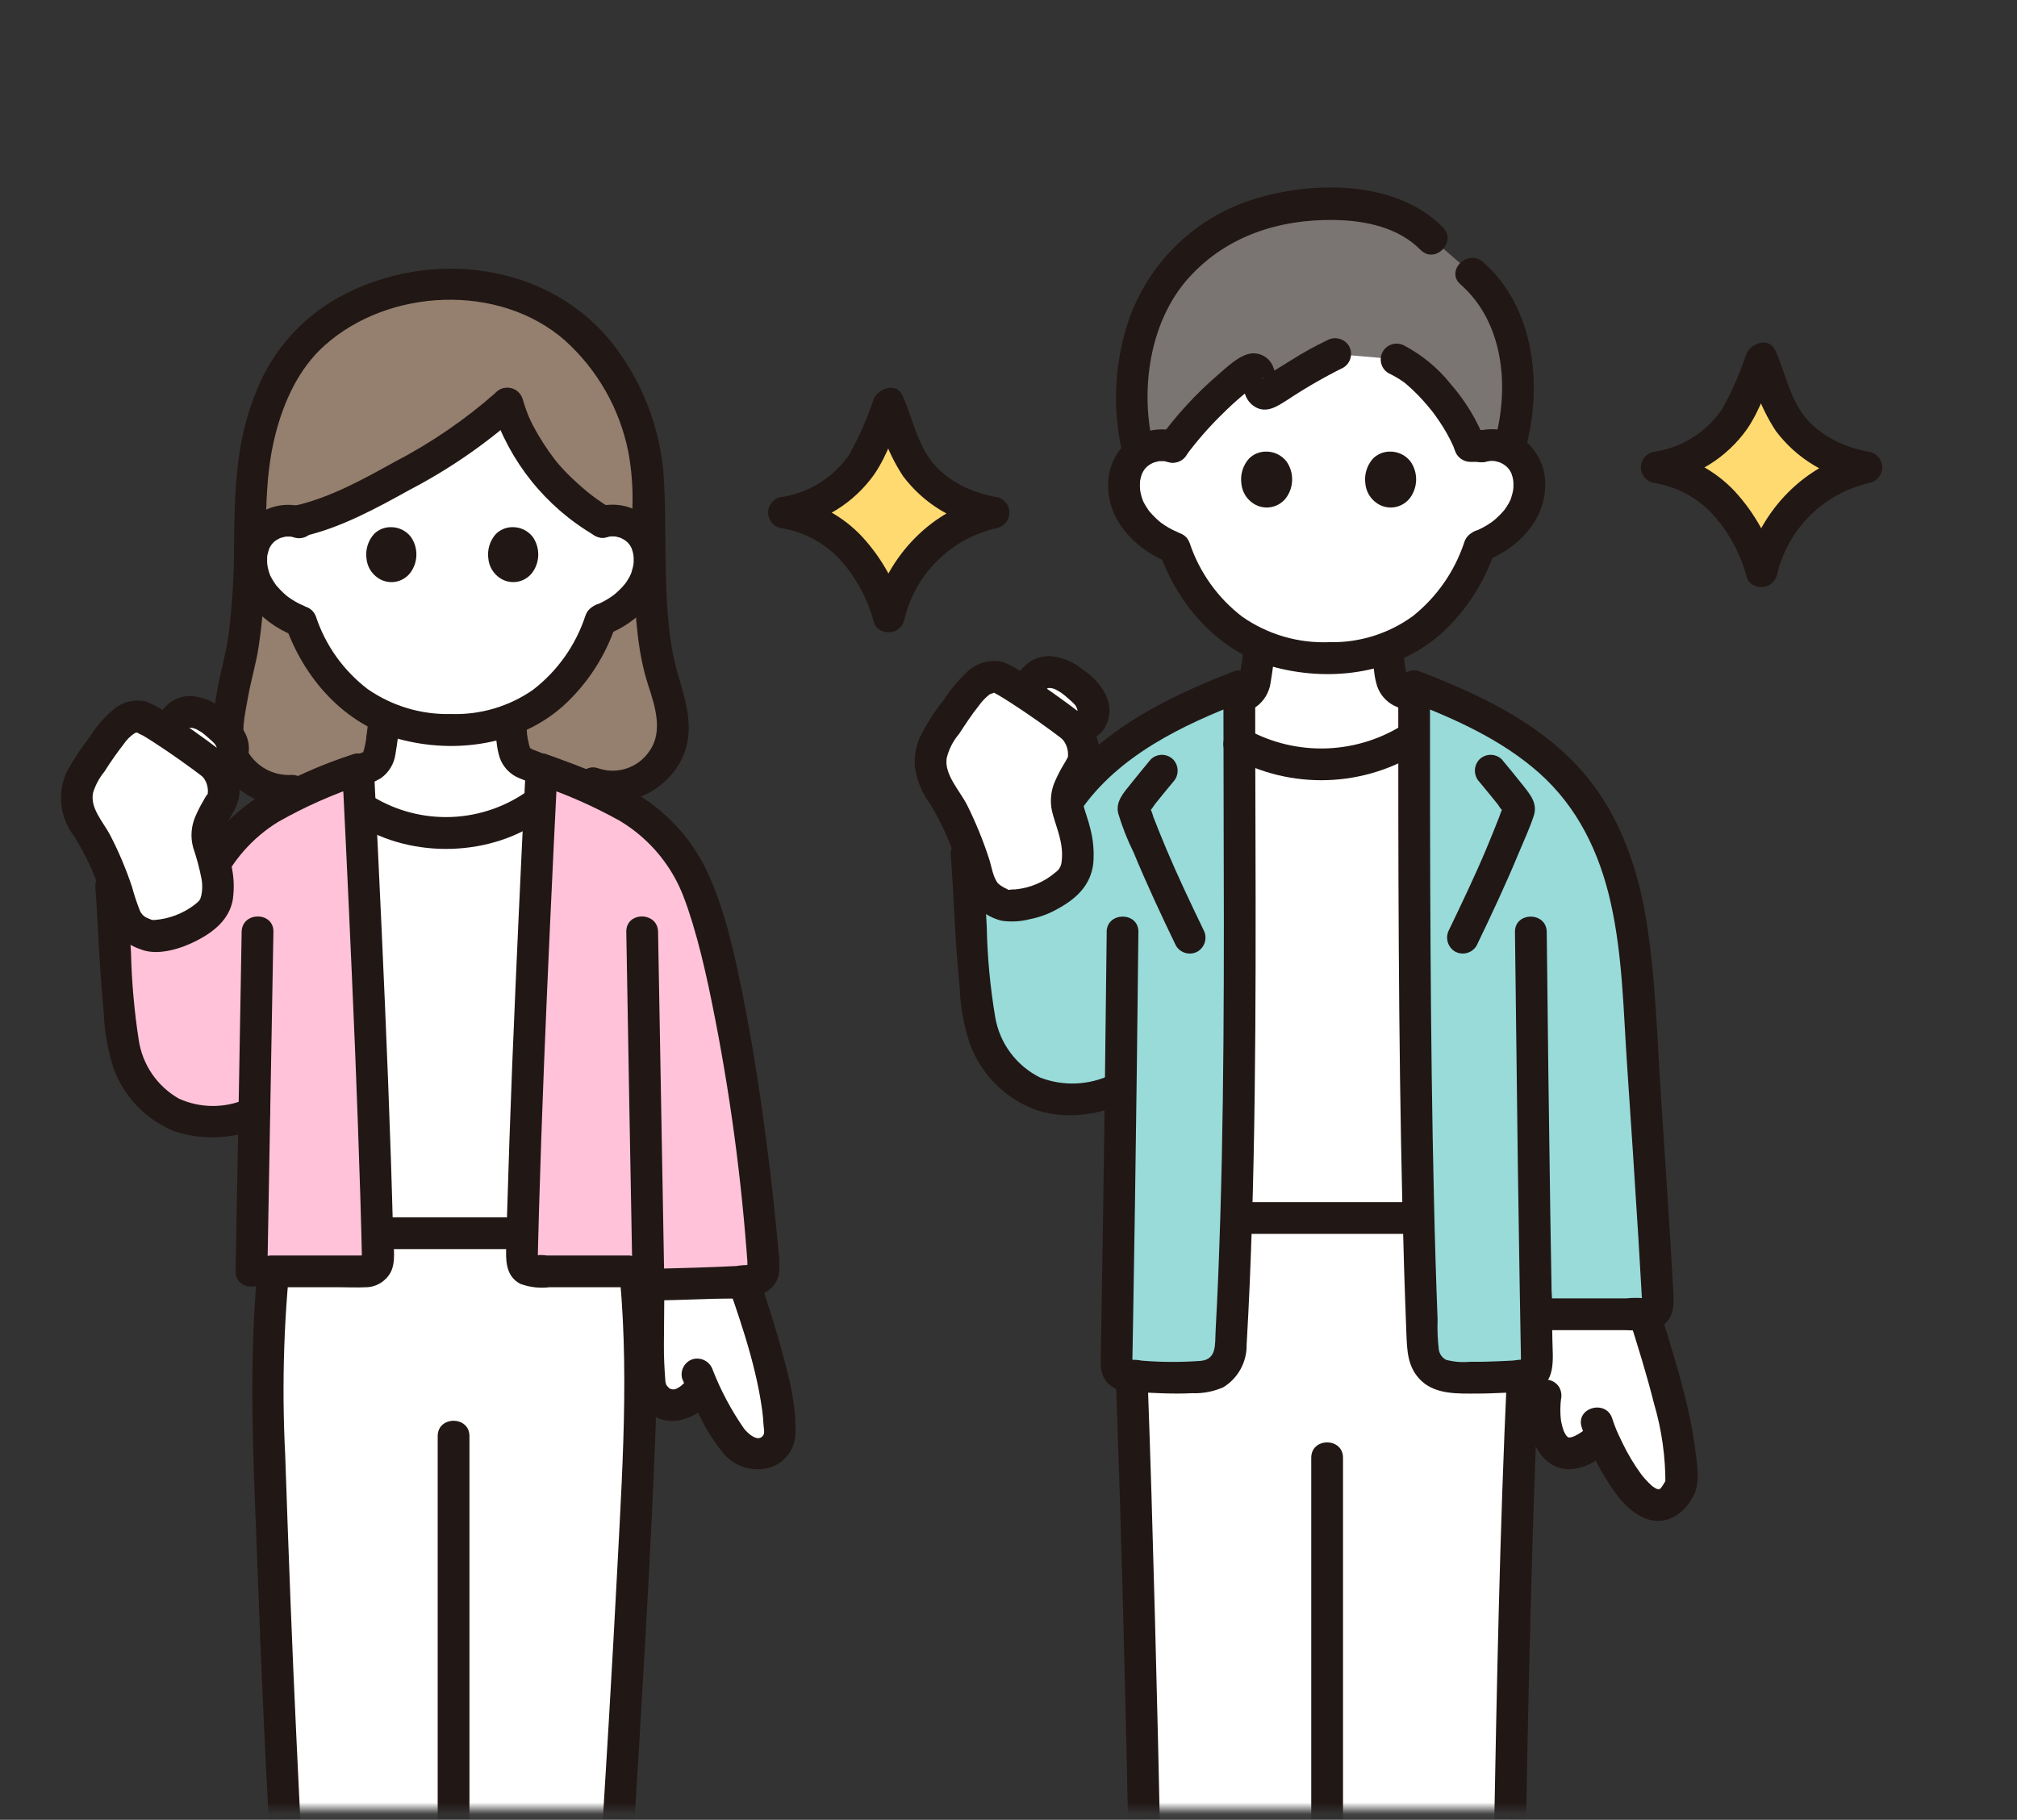 <svg width="174" height="157" viewBox="0 0 174 157" fill="none" xmlns="http://www.w3.org/2000/svg">
<rect x="0" y="0" width="174" height="157" fill="#333333" stroke="none"/>
<mask id="mask0_2048_126" style="mask-type:alpha" maskUnits="userSpaceOnUse" x="0" y="0" width="174" height="157">
<rect x="0.516" y="0.975" width="172.912" height="155.097" fill="#D9D9D9"/>
</mask>
<g mask="url(#mask0_2048_126)">
<path d="M127.825 38.512C128.519 38.32 129.258 38.364 129.925 38.638C130.592 38.912 131.149 39.399 131.508 40.024C131.828 40.705 131.97 41.457 131.919 42.208C131.868 42.959 131.627 43.685 131.219 44.317C130.398 45.579 129.193 46.545 127.783 47.072C127.783 47.072 127.714 47.097 127.646 47.127C127.013 49.054 126.002 50.836 124.672 52.367C123.337 53.957 121.619 55.182 119.681 55.925C119.722 56.392 119.749 56.908 119.886 57.682C120.046 58.567 119.998 59.361 121.231 59.805C121.269 59.819 121.625 59.957 121.993 60.097C121.993 61.226 121.993 62.374 121.993 63.542C119.768 64.994 117.191 65.814 114.536 65.916C111.881 66.019 109.248 65.398 106.918 64.122C106.915 62.786 106.913 61.469 106.912 60.169C106.973 60.153 107.016 60.138 107.035 60.131C108.268 59.685 108.21 58.892 108.374 58.007C108.443 57.641 108.632 56.072 108.632 55.764L108.643 55.636C107.005 54.897 105.543 53.817 104.356 52.467C103.007 50.947 101.975 49.173 101.321 47.249C99.771 46.716 98.457 45.657 97.608 44.255C97.22 43.611 97.002 42.878 96.975 42.125C96.948 41.373 97.113 40.627 97.454 39.956C97.833 39.343 98.404 38.873 99.079 38.62C99.754 38.367 100.494 38.346 101.182 38.559C101.182 38.559 98.364 29.006 114.452 29.006C130.54 29.006 127.825 38.512 127.825 38.512Z" fill="white"/>
<path d="M143.457 129.821C144.019 129.665 144.557 129.136 145.032 128.089C145.266 124.243 143.29 117.939 141.85 113.381H132.499C132.527 114.807 132.555 116.265 132.583 117.755L133.332 120.396C132.878 123.132 133.897 127.164 137.395 124.533L138.211 123.95C139.235 126.358 141.494 130.369 143.457 129.821Z" fill="white"/>
<path d="M140.431 113.415C141.231 115.95 142.032 118.484 142.678 121.06C143.353 123.341 143.687 125.71 143.668 128.089L143.855 127.398C143.73 127.679 143.58 127.948 143.408 128.203C143.471 128.116 143.082 128.644 143.25 128.405C143.176 128.509 143.007 128.443 143.143 128.488C143.315 128.546 143.045 128.523 143.031 128.516C143.498 128.74 143.031 128.341 143.023 128.5C143.028 128.421 143.332 128.671 143.057 128.5C142.927 128.418 142.893 128.451 143.053 128.521C142.955 128.476 142.86 128.426 142.769 128.37C142.688 128.322 142.61 128.268 142.533 128.213C142.415 128.128 142.67 128.334 142.481 128.163C142.292 127.992 142.134 127.835 141.972 127.657C141.895 127.571 141.82 127.484 141.745 127.396C141.749 127.401 141.494 127.076 141.604 127.222C140.981 126.373 140.437 125.469 139.98 124.52C139.866 124.292 139.755 124.06 139.648 123.824C139.602 123.724 139.557 123.623 139.511 123.523C139.34 123.14 139.605 123.763 139.455 123.396C139.318 123.064 139.192 122.729 139.085 122.388C138.562 120.709 135.916 121.429 136.443 123.116C136.92 124.576 137.565 125.975 138.365 127.286C139.187 128.667 140.248 130.243 141.763 130.927C143.629 131.77 145.304 130.653 146.14 128.949C146.646 127.918 146.425 126.524 146.29 125.413C146.128 124.097 145.897 122.791 145.598 121.499C144.913 118.519 143.991 115.602 143.072 112.689C142.543 111.014 139.896 111.73 140.429 113.417L140.431 113.415Z" fill="#211715"/>
<path d="M132.018 120.031C131.894 120.726 131.848 121.432 131.881 122.138C131.908 122.815 132.028 123.486 132.235 124.132C132.442 124.815 132.816 125.436 133.324 125.938C133.894 126.472 134.648 126.765 135.429 126.757C136.402 126.69 137.332 126.327 138.092 125.715C138.393 125.526 138.617 125.236 138.723 124.897C138.817 124.541 138.768 124.161 138.586 123.841C138.404 123.534 138.111 123.308 137.767 123.212C137.591 123.161 137.407 123.147 137.225 123.17C137.043 123.194 136.868 123.255 136.711 123.349C136.373 123.608 136.005 123.826 135.615 123.998L135.942 123.861C135.723 123.953 135.492 124.016 135.257 124.05L135.621 124.002C135.46 124.022 135.297 124.022 135.136 124.002L135.5 124.05C135.364 124.03 135.232 123.993 135.105 123.94L135.432 124.077C135.311 124.022 135.196 123.953 135.09 123.871L135.367 124.085C135.231 123.978 135.109 123.853 135.003 123.716L135.217 123.993C135.067 123.791 134.941 123.571 134.843 123.338L134.98 123.666C134.803 123.232 134.684 122.776 134.625 122.311L134.673 122.675C134.583 121.988 134.583 121.293 134.673 120.607L134.625 120.971C134.634 120.903 134.645 120.829 134.657 120.757C134.743 120.401 134.694 120.025 134.52 119.702C134.429 119.546 134.309 119.41 134.165 119.302C134.022 119.193 133.859 119.113 133.685 119.068C133.511 119.022 133.329 119.011 133.151 119.035C132.973 119.06 132.801 119.119 132.646 119.21C132.492 119.297 132.356 119.415 132.248 119.556C132.14 119.696 132.061 119.857 132.016 120.028L132.018 120.031Z" fill="#211715"/>
<path d="M120.45 30.996C121.374 31.43 122.214 32.025 122.93 32.753C124.625 34.359 125.954 36.312 126.827 38.478H127.882C128.649 38.28 129.462 38.369 130.168 38.729C131.938 32.928 130.687 26.768 126.961 23.567L123.513 20.591C121.27 18.239 117.378 17.361 113.247 17.666C107.908 18.061 104.397 19.826 101.461 23.127C98.1 26.903 96.752 33.449 98.236 39.062C98.651 38.748 99.134 38.537 99.646 38.446C100.158 38.355 100.685 38.388 101.182 38.54C102.911 36.161 105.99 33.006 107.996 31.88C108.231 31.748 108.533 31.927 108.629 32.347C108.707 32.677 108.728 33.017 108.69 33.354C108.645 33.798 109.047 34.121 109.388 33.917C110.821 33.066 113.372 31.352 115.181 30.537L120.45 30.996Z" fill="#7A7473"/>
<path d="M124.482 19.622C120.399 15.478 113.128 15.581 107.953 17.251C105.406 18.079 103.096 19.509 101.22 21.42C99.344 23.33 97.957 25.665 97.175 28.227C96.185 31.506 96.01 34.977 96.665 38.339C96.992 40.07 99.633 39.337 99.307 37.611C98.435 32.99 99.343 27.485 102.59 23.92C105.85 20.341 110.375 18.9 115.143 18.979C117.781 19.024 120.63 19.614 122.544 21.557C123.784 22.816 125.721 20.878 124.482 19.62V19.622Z" fill="#211715"/>
<path d="M131.616 38.657C133.091 33.215 132.389 26.513 127.931 22.599C126.61 21.44 124.664 23.37 125.993 24.536C129.733 27.82 130.208 33.377 128.974 37.929C128.512 39.633 131.154 40.36 131.616 38.657Z" fill="#211715"/>
<path d="M117.784 41.716C117.731 41.33 117.763 40.938 117.878 40.565C117.992 40.193 118.186 39.85 118.446 39.56C118.82 39.188 119.322 38.974 119.849 38.962C120.202 38.948 120.554 39.019 120.874 39.169C121.194 39.319 121.473 39.543 121.687 39.824C122.008 40.289 122.175 40.842 122.165 41.406C122.154 41.971 121.967 42.517 121.63 42.97C121.305 43.39 120.833 43.672 120.309 43.757C119.785 43.843 119.248 43.726 118.807 43.43C118.518 43.24 118.277 42.987 118.099 42.69C117.922 42.393 117.815 42.06 117.784 41.716Z" fill="#211715"/>
<path d="M107.089 41.716C107.036 41.33 107.068 40.938 107.182 40.565C107.297 40.193 107.491 39.85 107.752 39.56C108.125 39.188 108.627 38.974 109.154 38.962C109.507 38.948 109.859 39.019 110.179 39.169C110.499 39.319 110.778 39.543 110.993 39.824C111.313 40.289 111.48 40.842 111.469 41.406C111.459 41.971 111.272 42.517 110.934 42.97C110.61 43.39 110.138 43.672 109.614 43.757C109.09 43.843 108.553 43.726 108.111 43.43C107.823 43.24 107.581 42.987 107.404 42.69C107.227 42.393 107.119 42.06 107.089 41.716Z" fill="#211715"/>
<path d="M119.755 32.179C120.063 32.331 120.367 32.49 120.659 32.67C120.808 32.763 120.951 32.862 121.095 32.962C121.209 33.042 121.176 33.022 121.084 32.949C121.178 33.023 121.269 33.099 121.358 33.176C121.999 33.73 122.593 34.334 123.136 34.983C123.264 35.133 123.388 35.286 123.512 35.439C123.775 35.765 123.437 35.332 123.581 35.525C123.649 35.613 123.713 35.7 123.777 35.789C124.033 36.14 124.278 36.5 124.507 36.87C124.729 37.228 124.936 37.595 125.123 37.971C125.205 38.134 125.278 38.301 125.357 38.465C125.425 38.612 125.288 38.277 125.379 38.519C125.419 38.627 125.462 38.734 125.501 38.842C125.587 39.128 125.761 39.379 125.998 39.559C126.235 39.74 126.523 39.841 126.821 39.848H127.95C128.314 39.848 128.662 39.704 128.919 39.447C129.176 39.19 129.32 38.841 129.32 38.478C129.32 38.115 129.176 37.766 128.919 37.509C128.662 37.252 128.314 37.108 127.95 37.108H126.821L128.143 38.114C127.449 36.295 126.438 34.613 125.157 33.146C124.063 31.767 122.693 30.632 121.135 29.812C120.822 29.642 120.455 29.6 120.112 29.696C119.768 29.792 119.476 30.018 119.296 30.326C119.117 30.634 119.064 30.999 119.15 31.345C119.236 31.691 119.453 31.99 119.755 32.179Z" fill="#211715"/>
<path d="M102.366 39.232C103.303 37.979 104.335 36.801 105.455 35.709C105.999 35.169 106.56 34.646 107.148 34.154C107.389 33.949 107.634 33.757 107.891 33.575C108.028 33.48 108.165 33.386 108.302 33.297L108.434 33.215C108.662 33.093 108.6 33.094 108.246 33.219L107.554 33.032C107.341 32.667 107.266 32.587 107.331 32.793C107.34 32.89 107.343 32.987 107.339 33.084C107.316 33.356 107.33 33.631 107.378 33.9C107.506 34.403 107.826 34.835 108.269 35.104C109.283 35.697 110.197 35.04 111.047 34.51C112.597 33.48 114.211 32.548 115.877 31.72C116.189 31.535 116.415 31.234 116.507 30.883C116.599 30.533 116.549 30.16 116.369 29.846C116.18 29.538 115.879 29.315 115.53 29.224C115.181 29.132 114.81 29.179 114.494 29.354C113.45 29.854 112.436 30.413 111.457 31.031C110.969 31.329 110.484 31.632 110 31.935L109.346 32.343C109.243 32.398 109.143 32.46 109.046 32.526C108.704 32.791 108.831 32.414 109.325 32.599L109.929 32.952C110.049 33.048 110.023 33.582 110.079 33.177C110.092 33.013 110.086 32.849 110.061 32.687C110.038 32.324 109.957 31.967 109.822 31.629C109.675 31.261 109.412 30.95 109.072 30.745C108.732 30.54 108.335 30.452 107.94 30.494C106.893 30.631 105.83 31.69 105.063 32.344C103.17 33.978 101.472 35.825 100.004 37.849C99.823 38.163 99.773 38.536 99.865 38.887C99.957 39.237 100.183 39.538 100.495 39.723C100.811 39.898 101.182 39.945 101.531 39.853C101.88 39.761 102.181 39.538 102.37 39.231L102.366 39.232Z" fill="#211715"/>
<path d="M128.189 39.833C128.302 39.803 128.413 39.78 128.526 39.755C128.216 39.824 128.552 39.764 128.621 39.762C128.737 39.762 128.851 39.769 128.963 39.775C128.771 39.764 128.856 39.757 128.999 39.788C129.112 39.812 129.223 39.843 129.334 39.878C129.454 39.917 129.558 39.972 129.385 39.888C129.489 39.938 129.59 39.991 129.692 40.051C129.729 40.073 130.023 40.292 129.794 40.102C129.883 40.176 129.969 40.254 130.051 40.336C130.099 40.386 130.3 40.653 130.135 40.416C130.191 40.497 130.244 40.579 130.292 40.664C130.324 40.718 130.353 40.773 130.381 40.83C130.339 40.718 130.335 40.708 130.369 40.799C130.453 41.02 130.515 41.25 130.553 41.484C130.507 41.206 130.557 41.615 130.558 41.643C130.564 41.775 130.562 41.908 130.558 42.041C130.558 42.098 130.506 42.474 130.55 42.208C130.531 42.318 130.509 42.428 130.481 42.537C130.451 42.667 130.413 42.796 130.372 42.924C130.348 42.997 130.271 43.213 130.344 43.035C130.239 43.28 130.111 43.514 129.961 43.735C129.961 43.735 129.719 44.077 129.861 43.892C129.779 44 129.688 44.103 129.597 44.203C129.428 44.39 129.25 44.568 129.062 44.736C128.976 44.812 128.889 44.887 128.8 44.959C128.972 44.822 128.672 45.051 128.637 45.076C128.412 45.232 128.179 45.374 127.939 45.504C127.82 45.568 127.699 45.625 127.578 45.684C127.319 45.809 127.706 45.639 127.417 45.748C127.07 45.851 126.777 46.084 126.598 46.398C126.42 46.712 126.369 47.083 126.458 47.434C126.557 47.782 126.789 48.078 127.104 48.257C127.419 48.436 127.792 48.485 128.143 48.393C130.903 47.352 133.33 44.888 133.3 41.777C133.309 41.02 133.137 40.272 132.8 39.594C132.463 38.917 131.97 38.328 131.362 37.879C130.801 37.484 130.161 37.218 129.486 37.1C128.811 36.982 128.118 37.014 127.457 37.194C127.284 37.241 127.121 37.323 126.979 37.434C126.837 37.544 126.718 37.682 126.63 37.838C126.541 37.995 126.484 38.167 126.461 38.346C126.439 38.524 126.453 38.706 126.5 38.879C126.548 39.053 126.63 39.215 126.74 39.357C126.851 39.499 126.988 39.618 127.145 39.706C127.302 39.795 127.474 39.852 127.653 39.875C127.831 39.897 128.012 39.883 128.186 39.836L128.189 39.833Z" fill="#211715"/>
<path d="M101.548 37.239C100.89 37.044 100.198 36.996 99.52 37.099C98.842 37.203 98.195 37.455 97.626 37.838C97.009 38.276 96.504 38.854 96.153 39.524C95.801 40.195 95.613 40.939 95.603 41.696C95.475 44.813 97.879 47.317 100.593 48.439C100.766 48.487 100.948 48.5 101.126 48.477C101.305 48.455 101.478 48.398 101.634 48.309C101.791 48.22 101.928 48.101 102.038 47.958C102.149 47.816 102.23 47.654 102.278 47.48C102.363 47.13 102.312 46.76 102.133 46.447C101.955 46.133 101.664 45.9 101.319 45.795C101.559 45.893 101.175 45.721 101.165 45.715C101.044 45.655 100.926 45.591 100.809 45.524C100.593 45.398 100.383 45.261 100.181 45.113C100.106 45.057 100.106 45.059 100.181 45.119C100.127 45.075 100.074 45.032 100.021 44.987C99.934 44.912 99.848 44.836 99.764 44.758C99.564 44.569 99.374 44.37 99.195 44.162C98.921 43.845 99.314 44.353 99.077 44.011C99 43.901 98.925 43.79 98.855 43.675C98.797 43.582 98.743 43.486 98.691 43.388C98.66 43.329 98.629 43.27 98.601 43.209C98.641 43.313 98.644 43.319 98.609 43.229C98.519 43 98.448 42.764 98.397 42.523C98.392 42.503 98.332 42.088 98.36 42.358C98.346 42.225 98.338 42.092 98.335 41.958C98.335 41.825 98.342 41.693 98.345 41.56C98.351 41.305 98.325 41.615 98.354 41.467C98.397 41.233 98.461 41.004 98.547 40.782C98.447 41.025 98.605 40.693 98.632 40.645C98.66 40.598 98.873 40.316 98.686 40.538C98.761 40.449 98.84 40.363 98.923 40.282C98.974 40.234 99.244 40.038 99.003 40.202C99.084 40.147 99.164 40.095 99.248 40.046C99.283 40.026 99.604 39.864 99.447 39.934C99.29 40.004 99.574 39.893 99.609 39.882C99.72 39.847 99.833 39.823 99.946 39.796C100.289 39.715 99.687 39.796 100.04 39.786C100.156 39.786 100.27 39.786 100.387 39.786C100.674 39.786 100.177 39.717 100.479 39.794C100.591 39.823 100.703 39.847 100.814 39.882C101.164 39.974 101.537 39.926 101.853 39.747C102.168 39.567 102.4 39.271 102.499 38.923C102.588 38.572 102.538 38.201 102.359 37.887C102.18 37.573 101.887 37.34 101.54 37.237L101.548 37.239Z" fill="#211715"/>
<path d="M126.326 46.763C125.496 49.284 123.948 51.508 121.872 53.161C119.786 54.674 117.262 55.462 114.686 55.402C112.012 55.512 109.375 54.744 107.178 53.215C105.063 51.601 103.481 49.39 102.635 46.867C102.058 45.212 99.41 45.924 99.993 47.596C101.62 52.263 105.214 56.354 110.127 57.604C115.059 58.858 120.598 58.044 124.435 54.569C126.523 52.633 128.082 50.197 128.967 47.491C129.533 45.817 126.888 45.099 126.325 46.763H126.326Z" fill="#211715"/>
<path d="M107.262 55.764C107.235 56.357 107.173 56.948 107.075 57.534L107.124 57.17C107.087 57.444 107.039 57.718 106.996 57.992C106.971 58.153 106.947 58.315 106.911 58.471C106.892 58.552 106.871 58.632 106.842 58.71C106.749 58.989 107.005 58.393 106.865 58.652C106.83 58.721 106.67 58.938 106.834 58.721C106.999 58.504 106.787 58.742 106.737 58.794C106.655 58.877 107.042 58.598 106.847 58.702C106.8 58.728 106.755 58.759 106.71 58.785C106.661 58.816 106.608 58.842 106.554 58.862C106.554 58.862 106.874 58.742 106.669 58.809C106.371 58.907 106.074 59.007 105.778 59.109C105.428 59.205 105.13 59.437 104.951 59.753C104.771 60.069 104.725 60.444 104.822 60.794C104.918 61.144 105.15 61.442 105.466 61.621C105.782 61.801 106.157 61.847 106.507 61.751C107.149 61.589 107.764 61.335 108.334 60.997C108.676 60.756 108.965 60.447 109.184 60.09C109.402 59.733 109.546 59.336 109.607 58.922C109.704 58.347 109.788 57.771 109.86 57.193C109.935 56.718 109.983 56.24 110.003 55.76C110.003 55.396 109.859 55.048 109.602 54.791C109.345 54.534 108.997 54.389 108.633 54.389C108.27 54.389 107.922 54.534 107.665 54.791C107.408 55.048 107.263 55.396 107.263 55.76L107.262 55.764Z" fill="#211715"/>
<path d="M118.313 55.928C118.37 56.581 118.433 57.23 118.536 57.881C118.58 58.333 118.671 58.778 118.807 59.211C119.056 59.926 119.569 60.518 120.241 60.867C120.626 61.058 121.045 61.2 121.446 61.356C121.782 61.487 122.121 61.615 122.455 61.751C122.631 61.8 122.815 61.813 122.997 61.79C123.178 61.766 123.353 61.706 123.511 61.614C123.666 61.524 123.803 61.403 123.912 61.26C124.021 61.116 124.1 60.952 124.146 60.778C124.192 60.604 124.203 60.422 124.178 60.243C124.153 60.065 124.094 59.893 124.002 59.737C123.805 59.443 123.516 59.221 123.18 59.108C122.608 58.875 122.026 58.665 121.452 58.434L121.78 58.571C121.667 58.524 121.558 58.469 121.454 58.406C121.411 58.381 121.373 58.349 121.33 58.324C121.636 58.498 121.541 58.496 121.439 58.399C121.408 58.369 121.382 58.335 121.351 58.306C121.243 58.199 121.561 58.612 121.46 58.447C121.41 58.366 121.364 58.283 121.323 58.197L121.46 58.524C121.274 57.954 121.159 57.363 121.118 56.764L121.166 57.129C121.115 56.729 121.084 56.327 121.049 55.926C121.039 55.565 120.896 55.22 120.647 54.957C120.456 54.766 120.212 54.635 119.946 54.583C119.68 54.53 119.405 54.557 119.154 54.66C118.904 54.764 118.69 54.94 118.54 55.165C118.389 55.39 118.309 55.655 118.309 55.926L118.313 55.928Z" fill="#211715"/>
<path d="M151.962 49.281C152.575 47.119 153.682 45.129 155.197 43.468C156.733 41.811 158.773 40.706 161.001 40.323C158.673 39.94 156.53 38.82 154.885 37.129C153.188 35.297 152.142 31.275 151.966 30.925C151.819 31.276 150.576 35.329 148.878 37.159C147.293 38.839 145.198 39.95 142.918 40.321C145.193 40.645 147.279 41.769 148.8 43.492C150.24 45.184 151.316 47.155 151.962 49.281Z" fill="#FFDA71"/>
<path d="M112.607 65.872C110.605 65.715 108.662 65.117 106.918 64.121C106.948 77.108 107.055 91.624 106.644 105.085C110.312 105.081 118.811 105.081 122.374 105.081C122.031 91.495 121.993 76.435 121.991 63.547C119.223 65.377 115.909 66.198 112.607 65.872Z" fill="white"/>
<path d="M98.847 105.079H97.081C97.321 111.122 97.623 118.72 97.623 118.72C98.155 133.199 98.64 152.726 98.959 171.305L98.965 171.687C102.297 171.687 125.818 171.423 130.023 171.305C130.347 152.536 130.696 133.142 131.369 118.708C131.369 118.708 131.747 111.118 132.049 105.077L98.847 105.079Z" fill="white"/>
<path d="M96.252 118.717C96.743 132.112 97.074 145.513 97.354 158.914C97.44 163.043 97.518 167.173 97.588 171.303C97.618 173.064 100.358 173.069 100.328 171.303C100.086 157.196 99.755 143.092 99.336 128.988C99.231 125.563 99.117 122.14 98.994 118.717C98.925 116.959 96.185 116.951 96.254 118.717H96.252Z" fill="#211715"/>
<path d="M129.998 118.708C129.378 132.081 129.123 145.471 128.873 158.854C128.796 163.004 128.722 167.154 128.652 171.305C128.621 173.069 131.361 173.07 131.392 171.305C131.636 157.177 131.866 143.047 132.337 128.925C132.451 125.519 132.584 122.113 132.738 118.708C132.82 116.946 130.08 116.95 129.998 118.708Z" fill="#211715"/>
<path d="M113.117 125.764V171.69C113.117 173.453 115.857 173.456 115.857 171.69V125.764C115.857 124.001 113.117 123.998 113.117 125.764Z" fill="#211715"/>
<path d="M106.949 83.371C106.967 75.017 106.912 66.773 106.912 59.205C101.254 61.375 95.399 64.237 91.994 69.302L83.393 73.78C83.667 77.356 83.667 79.945 84.147 85.166C84.224 86.527 84.447 87.875 84.812 89.188C85.709 92.025 88.191 94.434 91.146 94.745C93.042 95.005 94.971 94.688 96.683 93.834C96.584 101.682 96.474 109.145 96.316 117.758C96.31 117.999 96.399 118.233 96.565 118.41C96.73 118.586 96.958 118.69 97.199 118.7C99.534 118.894 101.881 118.897 104.217 118.712C104.741 118.595 105.213 118.311 105.561 117.902C105.91 117.494 106.116 116.983 106.15 116.447C106.764 106.152 106.924 94.66 106.949 83.371Z" fill="#98DBD9"/>
<path d="M132.062 80.404C132.214 93.887 132.344 104.448 132.588 117.754C132.594 117.996 132.504 118.23 132.339 118.406C132.174 118.583 131.946 118.687 131.704 118.697C129.369 118.89 127.022 118.894 124.687 118.708C124.16 118.597 123.684 118.315 123.335 117.905C122.985 117.496 122.781 116.982 122.754 116.444C122.343 99.145 122.028 74.444 121.992 59.202C127.649 61.372 133.505 64.233 136.91 69.299C139.852 73.675 140.848 79.099 141.214 84.359C141.824 93.12 142.53 103.289 143.036 112.428C143.043 112.551 143.025 112.673 142.984 112.789C142.942 112.904 142.877 113.01 142.793 113.099C142.709 113.188 142.607 113.259 142.494 113.308C142.382 113.356 142.26 113.381 142.138 113.381H133.958" fill="#98DBD9"/>
<path d="M95.472 80.404C95.387 87.861 95.294 95.317 95.192 102.772C95.139 106.451 95.08 110.129 95.016 113.807C94.999 114.788 94.982 115.77 94.964 116.753C94.948 117.662 94.874 118.575 95.532 119.299C95.8 119.565 96.121 119.772 96.473 119.907C96.826 120.042 97.202 120.101 97.579 120.082C98.47 120.12 99.36 120.175 100.251 120.204C101.116 120.233 101.983 120.24 102.848 120.196C103.772 120.232 104.692 120.055 105.537 119.68C106.16 119.296 106.673 118.756 107.024 118.114C107.376 117.471 107.554 116.748 107.542 116.016C107.748 112.535 107.89 109.05 107.999 105.565C108.229 98.182 108.299 90.795 108.316 83.409C108.334 75.339 108.28 67.27 108.279 59.201C108.277 58.991 108.228 58.783 108.133 58.595C108.039 58.407 107.903 58.243 107.736 58.115C107.568 57.988 107.374 57.9 107.168 57.859C106.961 57.819 106.748 57.825 106.545 57.88C100.548 60.19 94.537 63.154 90.808 68.607C89.811 70.066 92.184 71.438 93.174 69.99C96.462 65.185 102.002 62.553 107.274 60.522L105.539 59.201C105.539 72.773 105.689 86.346 105.402 99.916C105.331 103.296 105.229 106.675 105.094 110.055C105.027 111.66 104.95 113.266 104.864 114.871C104.803 115.967 104.984 117.257 103.609 117.405C101.911 117.533 100.206 117.527 98.51 117.389C98.16 117.314 97.8 117.297 97.445 117.338H97.398C97.181 117.343 97.275 117.48 97.68 117.749C97.688 117.749 97.694 117.028 97.692 117.081C97.709 116.15 97.726 115.219 97.742 114.288C97.803 110.802 97.859 107.315 97.911 103.829C98.026 96.02 98.125 88.211 98.206 80.402C98.227 78.638 95.487 78.637 95.466 80.402L95.472 80.404Z" fill="#211715"/>
<path d="M127.377 81.593C128.655 78.943 129.904 76.281 131.03 73.562C131.466 72.509 131.971 71.439 132.319 70.357C132.657 69.302 131.993 68.528 131.382 67.754C130.787 67 130.173 66.26 129.561 65.519C129.303 65.265 128.955 65.122 128.593 65.122C128.23 65.122 127.882 65.265 127.624 65.519C127.374 65.78 127.235 66.127 127.235 66.488C127.235 66.849 127.374 67.196 127.624 67.457C128.154 68.099 128.686 68.741 129.206 69.391C129.302 69.512 129.457 69.824 129.602 69.891L129.698 70.013C129.789 69.448 129.776 69.33 129.66 69.658C129.538 69.914 129.433 70.178 129.346 70.448C128.976 71.389 128.602 72.328 128.21 73.257C127.291 75.441 126.102 77.945 125.012 80.207C124.838 80.523 124.792 80.894 124.883 81.243C124.975 81.591 125.197 81.892 125.503 82.082C125.818 82.262 126.19 82.311 126.541 82.219C126.891 82.127 127.192 81.901 127.377 81.59V81.593Z" fill="#211715"/>
<path d="M103.816 80.21C102.715 77.933 101.58 75.54 100.624 73.269C100.235 72.346 99.862 71.415 99.496 70.482C99.406 70.137 99.272 69.806 99.099 69.495L99.131 70.013L99.226 69.891C99.363 69.837 99.533 69.504 99.622 69.392C100.143 68.741 100.673 68.099 101.204 67.457C101.452 67.196 101.59 66.849 101.59 66.489C101.59 66.128 101.452 65.781 101.204 65.52C100.946 65.265 100.598 65.123 100.235 65.123C99.873 65.123 99.525 65.265 99.266 65.52C98.682 66.228 98.096 66.935 97.525 67.654C96.942 68.388 96.235 69.136 96.459 70.154C96.806 71.318 97.251 72.45 97.79 73.538C98.919 76.265 100.166 78.937 101.45 81.593C101.636 81.904 101.936 82.13 102.287 82.222C102.637 82.314 103.01 82.265 103.324 82.085C103.633 81.896 103.856 81.596 103.947 81.246C104.039 80.897 103.992 80.525 103.816 80.21Z" fill="#211715"/>
<path d="M106.646 106.451H122.367C124.131 106.451 124.133 103.711 122.367 103.711H106.646C104.884 103.711 104.88 106.451 106.646 106.451Z" fill="#211715"/>
<path d="M106.2 65.291C108.741 66.707 111.62 67.403 114.527 67.303C117.434 67.203 120.258 66.31 122.695 64.722C124.141 63.733 122.772 61.357 121.312 62.356C119.295 63.699 116.948 64.463 114.527 64.563C112.106 64.663 109.704 64.097 107.583 62.925C106.053 62.043 104.671 64.409 106.2 65.291Z" fill="#211715"/>
<path d="M130.691 80.404C130.768 87.155 130.852 93.906 130.941 100.655C130.987 103.977 131.038 107.299 131.094 110.62C131.122 112.334 131.151 114.048 131.182 115.762C131.19 116.203 131.198 116.644 131.206 117.086C131.206 117.174 131.198 117.747 131.218 117.754L131.383 117.549C131.6 117.395 131.623 117.324 131.451 117.336C131.357 117.238 130.691 117.371 130.524 117.38C130.096 117.401 129.669 117.424 129.242 117.442C128.435 117.475 127.627 117.498 126.819 117.483C126.122 117.552 125.419 117.495 124.743 117.314C124.579 117.227 124.438 117.103 124.33 116.952C124.222 116.801 124.151 116.626 124.122 116.443C124.02 115.586 123.985 114.723 124.016 113.861C123.883 110.394 123.778 106.925 123.702 103.457C123.536 96.345 123.455 89.232 123.41 82.12C123.362 74.48 123.36 66.84 123.36 59.201L121.625 60.522C125.571 62.042 129.58 63.847 132.77 66.68C136.098 69.631 137.977 73.553 138.944 77.846C139.984 82.444 140.046 87.247 140.367 91.935C140.707 96.903 141.031 101.872 141.34 106.843C141.428 108.296 141.513 109.75 141.596 111.205C141.608 111.41 141.619 111.615 141.63 111.822C141.642 112.029 141.653 112.232 141.665 112.432C142.242 112.108 142.329 111.969 141.926 112.015C141.379 111.955 140.828 111.955 140.282 112.015H133.956C132.192 112.015 132.19 114.755 133.956 114.755H140.032C141.029 114.755 142.338 114.971 143.24 114.471C144.503 113.769 144.404 112.454 144.336 111.209C144.028 105.778 143.676 100.35 143.308 94.923C142.957 89.716 142.845 84.41 141.997 79.254C141.195 74.374 139.409 69.577 135.95 65.947C132.263 62.066 127.271 59.774 122.358 57.88C122.155 57.826 121.942 57.819 121.735 57.86C121.529 57.901 121.335 57.989 121.167 58.116C121 58.244 120.864 58.408 120.77 58.596C120.675 58.784 120.626 58.991 120.624 59.202C120.624 74.119 120.624 89.039 120.977 103.952C121.064 107.614 121.178 111.274 121.32 114.933C121.383 116.509 121.399 117.999 122.64 119.152C123.902 120.324 125.822 120.23 127.435 120.228C128.232 120.228 129.028 120.194 129.824 120.156C130.644 120.189 131.467 120.132 132.275 119.987C134.282 119.407 133.947 117.221 133.919 115.598C133.854 111.981 133.794 108.364 133.74 104.747C133.619 96.633 133.516 88.519 133.432 80.404C133.412 78.642 130.672 78.638 130.691 80.404Z" fill="#211715"/>
<path d="M82.023 73.78C82.199 76.109 82.288 78.442 82.434 80.771C82.534 82.343 82.658 83.912 82.805 85.48C82.884 87.067 83.185 88.635 83.7 90.138C84.178 91.403 84.918 92.552 85.872 93.512C86.825 94.471 87.971 95.217 89.233 95.703C91.812 96.653 94.8 96.205 97.238 95.083C97.55 94.897 97.776 94.597 97.868 94.246C97.96 93.896 97.91 93.523 97.729 93.209C97.54 92.901 97.24 92.678 96.891 92.587C96.542 92.495 96.171 92.542 95.855 92.717C94.904 93.173 93.87 93.431 92.816 93.473C91.762 93.515 90.711 93.342 89.726 92.963C88.718 92.462 87.841 91.73 87.169 90.827C86.496 89.924 86.046 88.874 85.856 87.764C85.419 85.168 85.173 82.542 85.122 79.91C85.002 77.866 84.916 75.822 84.762 73.781C84.631 72.034 81.889 72.02 82.022 73.781L82.023 73.78Z" fill="#211715"/>
<path d="M82.617 70.898C82.48 70.604 82.33 70.303 82.178 70.007C81.874 69.394 81.525 68.805 81.135 68.243C80.554 67.486 80.249 66.553 80.271 65.599C80.314 65.034 80.455 64.48 80.689 63.963C81.648 62.472 82.477 61.169 83.478 59.905C83.72 59.61 83.979 59.328 84.252 59.062C84.698 58.621 85.298 58.373 85.925 58.368C86.207 58.392 86.481 58.475 86.73 58.612C86.978 58.749 87.193 58.938 87.363 59.165C88.675 59.576 88.943 58.754 89.526 58.296C89.868 58.089 90.261 57.982 90.66 57.986C91.059 57.991 91.45 58.106 91.787 58.32C92.429 58.7 93.022 59.159 93.551 59.686C93.968 60.073 94.241 60.591 94.325 61.154C94.373 61.336 94.374 61.527 94.329 61.71C94.283 61.892 94.192 62.06 94.063 62.197C93.867 62.39 93.632 62.539 93.374 62.633C93.115 62.728 92.84 62.766 92.566 62.745C93.004 63.636 93.328 64.295 93.328 64.295C93.452 64.59 93.511 64.909 93.5 65.229C93.507 65.358 93.498 65.488 93.473 65.614C93.436 65.747 93.382 65.874 93.312 65.993C92.719 67.119 91.635 68.448 92.138 69.814C93.376 73.405 93.206 75.196 92.042 76.212C91.114 77.001 90.025 77.579 88.852 77.908C88.154 78.071 87.435 78.133 86.719 78.093C86.112 77.914 85.558 77.592 85.102 77.153C84.754 76.7 84.506 76.178 84.372 75.623C84.19 74.965 83.633 73.335 83.213 72.273C83.068 71.89 82.857 71.405 82.617 70.898Z" fill="white"/>
<path d="M93.26 61.564C91.61 60.31 89.917 59.098 88.16 57.998C87.633 57.623 87.059 57.318 86.454 57.09C85.928 56.985 85.385 57.004 84.868 57.148C84.352 57.292 83.876 57.556 83.481 57.918C82.684 58.659 81.984 59.499 81.398 60.416C80.575 61.432 79.873 62.54 79.306 63.717C78.998 64.477 78.866 65.297 78.918 66.115C79.079 67.305 79.542 68.435 80.263 69.397C81.261 71.063 82.06 72.842 82.642 74.695C82.878 75.616 83.199 76.513 83.601 77.375C83.913 77.89 84.324 78.338 84.811 78.692C85.298 79.047 85.851 79.3 86.437 79.439C87.248 79.552 88.074 79.503 88.867 79.295C89.686 79.134 90.474 78.842 91.2 78.431C92.828 77.559 94.092 76.39 94.314 74.492C94.4 73.47 94.31 72.441 94.047 71.449C93.89 70.771 93.627 70.124 93.457 69.452C93.405 69.208 93.403 68.957 93.45 68.713C93.497 68.468 93.593 68.236 93.731 68.029C94.274 66.995 94.922 66.162 94.868 64.937C94.803 63.762 94.332 62.646 93.537 61.778C92.404 60.424 90.474 62.372 91.6 63.716C91.788 63.918 91.932 64.157 92.024 64.418C92.115 64.678 92.152 64.955 92.131 65.231C92.096 65.761 92.237 65.086 92.072 65.409C91.977 65.596 91.867 65.775 91.759 65.957C91.5 66.386 91.268 66.831 91.063 67.288C90.671 68.108 90.559 69.034 90.741 69.925C90.976 70.931 91.398 71.876 91.555 72.907C91.633 73.389 91.642 73.879 91.581 74.363C91.565 74.538 91.511 74.707 91.424 74.859C91.336 75.011 91.217 75.143 91.074 75.245C90.093 76.09 88.874 76.61 87.584 76.732C87.408 76.728 87.232 76.739 87.057 76.766C86.903 76.813 86.777 76.624 87.157 76.801C86.775 76.687 86.421 76.495 86.117 76.236C85.655 75.705 85.542 74.737 85.321 74.079C84.806 72.498 84.176 70.956 83.436 69.466C82.801 68.219 81.449 66.825 81.666 65.417C81.853 64.64 82.222 63.918 82.741 63.31C83.282 62.484 83.826 61.646 84.445 60.877C84.701 60.514 85.008 60.191 85.357 59.917C85.478 59.839 85.654 59.83 85.763 59.752C86.013 59.742 85.978 59.728 85.658 59.709C85.752 59.743 85.747 59.74 85.644 59.7C85.616 59.733 85.576 59.656 85.772 59.772C85.897 59.847 86.028 59.913 86.155 59.987C86.484 60.178 86.807 60.381 87.127 60.587C88.756 61.632 90.336 62.759 91.876 63.93C92.191 64.111 92.564 64.16 92.916 64.068C93.267 63.976 93.567 63.749 93.752 63.437C93.927 63.121 93.973 62.75 93.881 62.401C93.79 62.052 93.567 61.752 93.26 61.562V61.564Z" fill="#211715"/>
<path d="M89.409 60.242C89.655 60.067 89.884 59.87 90.094 59.654C90.159 59.586 90.222 59.517 90.288 59.449C90.331 59.405 90.376 59.362 90.425 59.322L90.284 59.429C90.328 59.399 90.374 59.371 90.421 59.346C90.552 59.283 90.516 59.298 90.313 59.391C90.393 59.381 90.471 59.362 90.546 59.332C90.329 59.358 90.275 59.366 90.384 59.357C90.425 59.357 90.466 59.352 90.508 59.352C90.59 59.367 90.674 59.371 90.757 59.364C90.533 59.331 90.495 59.327 90.644 59.353C90.698 59.365 90.754 59.378 90.808 59.392C90.89 59.414 90.969 59.444 91.049 59.469C91.323 59.555 90.787 59.32 91.026 59.464C91.103 59.509 91.184 59.549 91.262 59.595C91.464 59.702 91.654 59.831 91.828 59.979C91.582 59.742 91.82 59.979 91.871 60.018C91.965 60.095 92.057 60.174 92.149 60.255C92.318 60.404 92.491 60.553 92.647 60.714C92.704 60.77 92.758 60.851 92.819 60.903C92.692 60.733 92.67 60.708 92.751 60.825C92.773 60.859 92.795 60.893 92.816 60.929C92.836 60.964 92.857 60.997 92.876 61.036C92.939 61.167 92.927 61.133 92.841 60.933C92.859 61.016 92.886 61.096 92.924 61.172C92.949 61.257 92.967 61.342 92.987 61.428C93.056 61.702 92.939 61.125 92.982 61.471C92.979 61.583 92.989 61.529 93.013 61.31C93.004 61.359 92.991 61.408 92.975 61.456L93.055 61.264C92.982 61.384 93.012 61.353 93.145 61.171C93.099 61.209 93.057 61.252 93.02 61.299C92.891 61.459 93.331 61.114 93.076 61.252C92.999 61.283 92.925 61.324 92.858 61.374L93.044 61.297C92.993 61.316 92.942 61.334 92.891 61.349C92.564 61.444 92.899 61.327 92.915 61.367C92.915 61.367 92.564 61.373 92.535 61.371C92.172 61.373 91.825 61.518 91.569 61.774C91.312 62.031 91.167 62.378 91.165 62.741C91.173 63.102 91.32 63.445 91.575 63.7C91.83 63.956 92.174 64.103 92.535 64.111C93.007 64.14 93.48 64.065 93.92 63.892C94.361 63.718 94.757 63.451 95.083 63.108C95.446 62.642 95.662 62.079 95.703 61.489C95.743 60.901 95.608 60.313 95.313 59.801C94.854 58.988 94.207 58.296 93.428 57.782C92.659 57.132 91.714 56.726 90.713 56.617C90.132 56.576 89.55 56.701 89.036 56.977C88.783 57.12 88.553 57.299 88.351 57.508C88.263 57.595 88.18 57.688 88.093 57.777C88.025 57.846 87.731 58.086 88.025 57.87C87.724 58.059 87.5 58.351 87.395 58.691C87.3 59.048 87.349 59.427 87.532 59.747C87.719 60.058 88.019 60.283 88.369 60.375C88.72 60.467 89.092 60.418 89.406 60.238L89.409 60.242Z" fill="#211715"/>
<path d="M151.962 50.651C152.261 50.648 152.551 50.549 152.79 50.368C153.028 50.187 153.201 49.934 153.283 49.646C153.728 47.68 154.725 45.883 156.157 44.465C157.589 43.047 159.397 42.069 161.367 41.644C161.655 41.563 161.909 41.39 162.09 41.151C162.271 40.913 162.37 40.622 162.372 40.323C162.371 40.023 162.272 39.732 162.091 39.494C161.909 39.256 161.655 39.083 161.367 39.002C158.995 38.623 156.489 37.385 155.22 35.274C154.261 33.683 153.896 31.905 153.151 30.234C152.615 29.032 151.027 29.601 150.647 30.561C150.098 32.202 149.401 33.789 148.563 35.302C147.877 36.306 146.988 37.154 145.953 37.791C144.919 38.428 143.761 38.841 142.557 39.001C142.268 39.082 142.014 39.255 141.833 39.493C141.651 39.732 141.552 40.023 141.551 40.322C141.552 40.622 141.651 40.913 141.833 41.151C142.014 41.389 142.269 41.562 142.557 41.643C144.541 41.929 146.368 42.884 147.735 44.35C149.106 45.863 150.101 47.677 150.641 49.646C151.052 51.358 153.699 50.634 153.283 48.917C152.61 46.493 151.372 44.263 149.672 42.409C147.981 40.595 145.734 39.395 143.285 38.998L144.291 40.319L143.285 41.641C144.762 41.403 146.177 40.874 147.449 40.086C148.72 39.297 149.822 38.264 150.692 37.047C151.897 35.285 152.513 33.249 153.289 31.286L150.785 31.614C150.637 31.281 150.698 31.402 150.773 31.638C150.822 31.797 150.875 31.954 150.927 32.112C151.096 32.624 151.27 33.134 151.461 33.638C151.891 34.89 152.475 36.084 153.202 37.191C155.008 39.586 157.675 41.183 160.639 41.644L159.632 40.322L160.639 39.001C155.783 39.906 151.75 44.132 150.643 48.916L151.963 47.911C150.199 47.898 150.197 50.638 151.962 50.651Z" fill="#211715"/>
<path d="M23.942 106.396C23.173 111.987 22.912 117.636 23.162 123.273C23.504 133.503 24.501 163.136 25.919 174.974C29.735 175.014 34.683 174.978 39.13 174.978C43.577 174.978 47.941 174.91 52.153 174.817C53.107 162.853 54.842 133.412 55.181 123.273C55.429 117.636 55.167 111.987 54.398 106.396H23.942Z" fill="white"/>
<path d="M65.462 125.417C65.548 125.413 65.633 125.403 65.717 125.388C66.136 125.338 66.523 125.137 66.805 124.822C67.087 124.508 67.245 124.102 67.249 123.679C67.303 120.236 65.609 114.881 64.144 110.559C62.089 110.696 57.969 110.799 55.924 110.847C55.933 111.233 55.934 111.512 55.934 111.512L55.897 116.357C55.892 117.243 55.931 118.128 56.017 119.01C56.008 119.356 56.078 119.698 56.222 120.012C56.367 120.325 56.583 120.601 56.852 120.818C57.194 121.087 57.617 121.235 58.053 121.237C58.59 121.19 59.105 121.001 59.543 120.687C59.981 120.374 60.328 119.949 60.545 119.456C61.122 120.732 61.779 121.97 62.513 123.164C62.831 123.779 63.254 124.335 63.763 124.804C64.237 125.206 64.841 125.424 65.462 125.417Z" fill="white"/>
<path d="M62.208 109.125C63.601 113.189 65.153 117.345 65.745 121.621C65.803 122.04 65.842 122.463 65.863 122.887C65.875 123.116 65.986 123.6 65.857 123.807C65.416 124.524 64.461 123.627 64.171 123.231C63.087 121.666 62.188 119.98 61.492 118.207C61.386 117.863 61.152 117.572 60.839 117.394C60.526 117.216 60.157 117.164 59.807 117.248C59.457 117.346 59.16 117.578 58.981 117.894C58.801 118.209 58.753 118.583 58.848 118.934C59.275 119.994 59.759 121.031 60.296 122.039C60.867 123.24 61.579 124.368 62.415 125.401C62.906 125.974 63.554 126.392 64.279 126.603C65.004 126.814 65.775 126.809 66.496 126.588C67.12 126.371 67.66 125.965 68.041 125.426C68.422 124.887 68.625 124.242 68.62 123.581C68.696 121.121 68.004 118.556 67.353 116.206C66.625 113.569 65.737 110.98 64.85 108.397C64.282 106.738 61.631 107.451 62.208 109.125H62.208Z" fill="#211715"/>
<path d="M58.932 119.395C58.835 119.501 58.724 119.593 58.602 119.669C58.519 119.721 58.434 119.769 58.347 119.813C58.46 119.772 58.441 119.778 58.291 119.83C58.209 119.856 58.126 119.876 58.042 119.891C58.205 119.869 58.209 119.86 58.054 119.866C58.148 119.892 58.116 119.887 57.958 119.851C57.871 119.832 57.785 119.806 57.702 119.775C57.842 119.834 57.846 119.829 57.713 119.759C57.859 119.884 57.857 119.877 57.708 119.739C57.639 119.67 57.575 119.602 57.512 119.533C57.592 119.643 57.59 119.636 57.506 119.511L57.449 119.41C57.506 119.567 57.51 119.571 57.458 119.422C57.435 119.346 57.416 119.27 57.401 119.192C57.416 119.347 57.416 119.337 57.401 119.162C57.316 118.098 57.264 117.038 57.273 115.973L57.308 111.515C57.308 111.151 57.163 110.803 56.906 110.546C56.649 110.289 56.301 110.145 55.938 110.145C55.574 110.145 55.226 110.289 54.969 110.546C54.712 110.803 54.568 111.151 54.568 111.515L54.537 115.547C54.532 116.224 54.522 116.901 54.551 117.578C54.62 119.1 54.645 120.621 55.829 121.734C57.336 123.15 59.504 122.657 60.872 121.335C61 121.208 61.1 121.057 61.169 120.891C61.238 120.724 61.274 120.546 61.273 120.366C61.273 120.186 61.238 120.008 61.169 119.842C61.1 119.676 60.999 119.525 60.872 119.397C60.745 119.27 60.594 119.169 60.428 119.101C60.261 119.032 60.083 118.996 59.903 118.996C59.723 118.996 59.545 119.032 59.379 119.101C59.213 119.17 59.062 119.271 58.934 119.398L58.932 119.395Z" fill="#211715"/>
<path d="M32.535 106.152C32.238 94.82 31.588 80.523 31.051 69.621C35.418 72.776 42.413 72.559 46.587 69.131C46.044 80.171 45.371 94.855 45.076 106.396C41.601 106.396 35.792 106.396 32.54 106.396L32.535 106.152Z" fill="white"/>
<path d="M53.074 106.76C54.385 116.136 53.759 125.592 53.27 135.004C52.792 144.16 52.252 153.313 51.649 162.463C51.379 166.587 51.101 170.712 50.77 174.832C50.629 176.59 53.373 176.581 53.511 174.832C54.172 166.612 54.667 158.37 55.159 150.135C55.653 141.858 56.138 133.578 56.473 125.294C56.8 118.863 56.546 112.417 55.716 106.032C55.618 105.682 55.386 105.385 55.071 105.206C54.755 105.026 54.382 104.979 54.031 105.073C53.686 105.177 53.394 105.41 53.215 105.724C53.036 106.037 52.985 106.408 53.072 106.758L53.074 106.76Z" fill="#211715"/>
<path d="M22.621 106.032C21.291 115.549 21.83 125.099 22.189 134.66C22.532 143.839 22.918 153.018 23.491 162.183C23.752 166.351 24.031 170.523 24.509 174.672C24.52 175.033 24.668 175.375 24.922 175.63C25.177 175.884 25.52 176.032 25.88 176.043C26.242 176.04 26.589 175.895 26.846 175.639C27.102 175.382 27.247 175.035 27.25 174.672C26.315 166.578 25.973 158.401 25.585 150.267C25.192 142.023 24.883 133.774 24.603 125.526C24.28 119.263 24.501 112.985 25.262 106.76C25.346 106.41 25.294 106.041 25.116 105.728C24.938 105.415 24.647 105.181 24.303 105.075C23.953 104.981 23.579 105.029 23.264 105.208C22.948 105.388 22.716 105.685 22.617 106.034L22.621 106.032Z" fill="#211715"/>
<path d="M37.758 123.898V174.673C37.758 176.436 40.498 176.439 40.498 174.673V123.898C40.498 122.135 37.758 122.132 37.758 123.898Z" fill="#211715"/>
<path d="M31.587 107.766H46.486C48.249 107.766 48.252 105.026 46.486 105.026H31.587C29.824 105.026 29.821 107.766 31.587 107.766Z" fill="#211715"/>
<path d="M55.323 110.861C57.28 110.814 63.377 110.679 64.982 110.485C65.248 110.442 65.489 110.3 65.655 110.087C65.822 109.875 65.902 109.607 65.879 109.338C65.547 103.607 62.98 80.967 59.241 74.769C58.27 73.087 56.966 71.621 55.411 70.458C53.121 68.75 49.234 67.272 46.723 66.368C46.128 78.313 45.303 95.875 45.02 108.66C45.017 108.794 45.041 108.927 45.09 109.052C45.139 109.176 45.213 109.29 45.306 109.386C45.4 109.482 45.513 109.558 45.636 109.609C45.76 109.661 45.893 109.688 46.027 109.687H54.186L55.323 110.861Z" fill="#FFC2D8"/>
<path d="M25.173 68.223C21.829 68.304 19.653 65.843 19.672 63.575C19.737 61.664 20.008 59.767 20.481 57.915C21.11 55.668 21.559 51.717 21.559 46.237C21.29 38.154 23.417 32.29 26.77 29.081C30.002 26.218 34.146 24.598 38.462 24.509C41.008 24.474 43.536 24.958 45.889 25.932C46.857 26.355 47.774 26.885 48.623 27.514C49.226 27.97 49.763 28.447 50.536 29.153C53.454 31.819 55.595 37.015 55.879 40.992C55.961 42.139 55.903 44.148 55.96 46.685C56.051 53.512 56.595 56.885 57.245 58.767C57.756 60.135 58.023 61.582 58.034 63.043C58.057 65.598 54.883 68.907 51.23 67.598" fill="#957F6E"/>
<path d="M24.013 69.316C23.386 69.656 22.782 70.038 22.205 70.459C20.65 71.622 19.347 73.088 18.375 74.769C18.145 75.158 17.939 75.561 17.758 75.975L9.601 76.564C9.861 79.996 9.868 82.476 10.327 87.49C10.398 88.795 10.611 90.088 10.964 91.347C11.82 94.066 14.204 96.381 17.04 96.676C18.706 96.906 20.403 96.669 21.942 95.991C21.86 100.449 21.779 104.928 21.698 109.686H31.587C31.721 109.687 31.854 109.66 31.978 109.609C32.102 109.557 32.214 109.481 32.308 109.385C32.401 109.289 32.475 109.176 32.524 109.051C32.574 108.926 32.597 108.793 32.594 108.659C32.311 95.874 31.486 78.313 30.891 66.367C28.528 67.177 26.229 68.163 24.013 69.316Z" fill="#FFC2D8"/>
<path d="M25.173 66.853C24.39 66.905 23.609 66.73 22.922 66.35C22.235 65.971 21.672 65.401 21.3 64.71C20.684 63.392 21.152 61.537 21.391 60.169C21.645 58.714 22.08 57.304 22.306 55.841C22.582 53.996 22.76 52.137 22.839 50.273C23.045 45.968 22.676 41.685 23.763 37.463C24.494 34.621 25.769 31.807 27.988 29.816C33.532 24.843 43.073 24.405 48.734 29.369C51.549 31.906 53.468 35.285 54.206 39.002C54.492 40.553 54.611 42.129 54.558 43.705C54.565 45.914 54.591 48.124 54.692 50.331C54.829 53.262 55.006 56.322 55.925 59.133C56.507 60.914 57.211 63.086 56.048 64.763C55.581 65.476 54.89 66.013 54.083 66.287C53.276 66.562 52.401 66.559 51.596 66.279C49.918 65.723 49.198 68.368 50.867 68.921C54.707 70.193 59.177 67.341 59.402 63.221C59.51 61.246 58.818 59.447 58.318 57.583C58.01 56.372 57.799 55.138 57.688 53.893C57.255 49.645 57.514 45.398 57.261 41.151C56.965 36.84 55.344 32.724 52.62 29.369C46.773 22.28 36.065 21.417 28.472 26.097C25.494 27.969 23.216 30.769 21.991 34.066C20.299 38.304 20.233 42.742 20.187 47.231C20.189 49.697 20.04 52.161 19.741 54.608C19.486 56.513 18.904 58.342 18.623 60.241C18.305 62.396 17.945 64.694 19.24 66.612C19.904 67.563 20.794 68.333 21.83 68.854C22.866 69.375 24.016 69.63 25.175 69.595C26.938 69.588 26.941 66.848 25.175 66.855L25.173 66.853Z" fill="#211715"/>
<path d="M55.615 46.505C55.261 45.891 54.714 45.412 54.059 45.143C53.404 44.874 52.678 44.83 51.995 45.019C49.963 43.791 48.166 42.212 46.688 40.355C45.364 38.718 44.37 36.84 43.763 34.824C39.349 39.002 29.05 44.427 25.541 44.994C24.896 44.856 24.223 44.921 23.616 45.18C23.009 45.439 22.497 45.879 22.15 46.441C21.814 47.1 21.652 47.834 21.679 48.574C21.705 49.313 21.919 50.033 22.301 50.667C23.136 52.044 24.427 53.085 25.95 53.609C26.593 55.5 27.607 57.244 28.933 58.738C30.099 60.063 31.535 61.125 33.144 61.851L33.136 61.977C33.136 62.28 32.949 63.822 32.882 64.182C32.721 65.052 32.777 65.833 31.565 66.271C31.504 66.293 31.164 66.408 30.901 66.493C30.951 67.499 31.003 68.544 31.055 69.623C35.422 72.779 42.416 72.562 46.591 69.133C46.635 68.203 46.68 67.298 46.724 66.424C46.278 66.248 45.57 65.973 45.516 65.954C44.304 65.515 44.352 64.734 44.194 63.864C44.064 63.104 44.036 62.597 43.995 62.138C45.901 61.407 47.589 60.204 48.901 58.641C50.208 57.136 51.201 55.385 51.823 53.491C51.892 53.462 51.957 53.437 51.957 53.437C53.343 52.919 54.527 51.97 55.334 50.73C55.736 50.108 55.972 49.393 56.021 48.654C56.071 47.914 55.931 47.175 55.615 46.505Z" fill="white"/>
<path d="M52.359 46.34C52.47 46.31 52.579 46.289 52.691 46.264C52.378 46.333 52.703 46.273 52.777 46.272C52.891 46.272 53.003 46.278 53.12 46.284C52.931 46.274 53 46.264 53.148 46.296C53.26 46.32 53.37 46.349 53.478 46.384C53.604 46.425 53.693 46.475 53.522 46.392C53.625 46.442 53.727 46.493 53.824 46.552C53.864 46.576 54.152 46.792 53.92 46.599C54.008 46.672 54.092 46.747 54.172 46.829C54.222 46.879 54.419 47.144 54.251 46.902C54.306 46.981 54.358 47.062 54.406 47.146C54.437 47.199 54.466 47.253 54.492 47.309C54.449 47.193 54.445 47.181 54.479 47.273C54.559 47.492 54.619 47.718 54.66 47.949C54.606 47.669 54.66 48.063 54.664 48.098C54.669 48.228 54.668 48.359 54.664 48.489C54.664 48.549 54.611 48.921 54.656 48.647C54.638 48.756 54.617 48.864 54.588 48.971C54.558 49.099 54.522 49.226 54.481 49.352C54.455 49.43 54.381 49.635 54.455 49.455C54.351 49.695 54.226 49.924 54.08 50.14C54.075 50.146 53.836 50.483 53.984 50.29C53.903 50.395 53.814 50.495 53.725 50.596C53.559 50.78 53.384 50.954 53.199 51.118C53.115 51.194 53.029 51.267 52.941 51.338C53.12 51.194 52.822 51.424 52.785 51.449C52.565 51.602 52.337 51.743 52.1 51.87C51.984 51.933 51.865 51.99 51.746 52.048C51.486 52.174 51.883 51.998 51.594 52.108C51.245 52.21 50.95 52.444 50.771 52.759C50.591 53.074 50.541 53.447 50.63 53.799C50.73 54.147 50.962 54.443 51.277 54.622C51.592 54.801 51.965 54.85 52.316 54.758C55.038 53.73 57.432 51.302 57.402 48.233C57.41 47.485 57.24 46.745 56.907 46.076C56.574 45.406 56.086 44.825 55.484 44.381C54.931 43.991 54.298 43.728 53.631 43.611C52.965 43.493 52.28 43.525 51.627 43.703C51.277 43.8 50.979 44.032 50.8 44.347C50.62 44.664 50.574 45.038 50.67 45.388C50.767 45.739 50.999 46.036 51.315 46.216C51.631 46.395 52.006 46.442 52.356 46.345L52.359 46.34Z" fill="#211715"/>
<path d="M26.176 43.745C25.527 43.552 24.843 43.505 24.174 43.607C23.505 43.709 22.866 43.958 22.304 44.336C21.694 44.769 21.195 45.34 20.847 46.002C20.5 46.665 20.314 47.4 20.304 48.148C20.178 51.223 22.549 53.691 25.225 54.797C25.399 54.845 25.58 54.858 25.759 54.836C25.937 54.814 26.11 54.756 26.266 54.667C26.423 54.578 26.56 54.459 26.671 54.317C26.781 54.175 26.863 54.012 26.91 53.839C26.996 53.488 26.944 53.119 26.766 52.805C26.587 52.492 26.296 52.259 25.951 52.153C26.199 52.256 25.819 52.085 25.805 52.078C25.686 52.018 25.57 51.955 25.456 51.89C25.244 51.766 25.038 51.632 24.839 51.487C24.764 51.431 24.767 51.434 24.848 51.496C24.795 51.454 24.743 51.411 24.691 51.367C24.605 51.294 24.521 51.219 24.438 51.142C24.242 50.956 24.055 50.761 23.88 50.556C23.606 50.243 24.001 50.75 23.767 50.412C23.691 50.304 23.617 50.196 23.548 50.083C23.491 49.99 23.438 49.896 23.387 49.8C23.356 49.742 23.327 49.684 23.299 49.625C23.341 49.732 23.344 49.741 23.309 49.65C23.221 49.425 23.152 49.193 23.1 48.956C23.095 48.93 23.04 48.523 23.065 48.8C23.053 48.669 23.043 48.538 23.041 48.407C23.038 48.275 23.048 48.146 23.051 48.016C23.056 47.762 23.021 48.073 23.059 47.932C23.107 47.703 23.171 47.477 23.249 47.256C23.146 47.506 23.301 47.177 23.33 47.127C23.358 47.077 23.571 46.802 23.379 47.027C23.452 46.939 23.53 46.855 23.612 46.775C23.665 46.725 23.931 46.534 23.686 46.7C23.765 46.647 23.844 46.594 23.926 46.547C23.961 46.527 24.282 46.366 24.119 46.438C23.957 46.51 24.24 46.399 24.276 46.388C24.384 46.354 24.495 46.33 24.607 46.304C24.949 46.222 24.344 46.304 24.693 46.294C24.807 46.294 24.919 46.294 25.035 46.294C25.322 46.294 24.819 46.222 25.12 46.301C25.23 46.33 25.34 46.355 25.449 46.388C25.8 46.48 26.173 46.432 26.488 46.253C26.803 46.073 27.035 45.777 27.134 45.428C27.223 45.078 27.173 44.707 26.994 44.393C26.815 44.078 26.522 43.846 26.175 43.743L26.176 43.745Z" fill="#211715"/>
<path d="M50.5 53.121C49.671 55.655 48.099 57.88 45.987 59.508C43.925 60.947 41.452 61.681 38.939 61.6C36.364 61.672 33.833 60.919 31.717 59.449C29.643 57.867 28.092 55.698 27.265 53.224C26.687 51.57 24.04 52.281 24.622 53.952C26.211 58.509 29.695 62.499 34.473 63.773C39.3 65.06 44.787 64.273 48.581 60.907C50.688 58.99 52.26 56.558 53.143 53.851C53.71 52.177 51.064 51.459 50.501 53.123L50.5 53.121Z" fill="#211715"/>
<path d="M42.127 48.187C42.075 47.808 42.107 47.422 42.219 47.056C42.332 46.691 42.523 46.354 42.778 46.069C43.145 45.703 43.639 45.493 44.157 45.481C44.504 45.467 44.85 45.536 45.164 45.684C45.478 45.831 45.753 46.052 45.964 46.328C46.279 46.785 46.443 47.328 46.433 47.883C46.422 48.438 46.239 48.975 45.907 49.42C45.588 49.833 45.124 50.11 44.608 50.194C44.093 50.277 43.566 50.163 43.132 49.872C42.849 49.685 42.611 49.436 42.437 49.144C42.263 48.853 42.157 48.525 42.127 48.187Z" fill="#211715"/>
<path d="M31.616 48.187C31.564 47.808 31.596 47.422 31.709 47.056C31.821 46.691 32.012 46.354 32.268 46.069C32.635 45.703 33.128 45.492 33.647 45.481C33.993 45.467 34.339 45.536 34.653 45.684C34.967 45.831 35.242 46.052 35.452 46.328C35.767 46.785 35.932 47.328 35.921 47.883C35.911 48.438 35.727 48.975 35.395 49.42C35.077 49.834 34.613 50.111 34.098 50.195C33.582 50.279 33.054 50.163 32.621 49.872C32.338 49.685 32.1 49.436 31.926 49.144C31.752 48.853 31.646 48.525 31.616 48.187Z" fill="#211715"/>
<path d="M42.794 33.852C40.115 36.214 37.156 38.238 33.984 39.88C31.345 41.343 28.517 42.908 25.553 43.6C23.837 44.001 24.563 46.644 26.282 46.242C29.463 45.5 32.532 43.817 35.367 42.245C38.741 40.485 41.886 38.317 44.731 35.79C46.02 34.581 44.08 32.646 42.794 33.852Z" fill="#211715"/>
<path d="M52.686 43.836C51.779 43.305 50.927 42.685 50.142 41.986C49.689 41.592 49.251 41.181 48.833 40.749C48.633 40.544 48.439 40.333 48.251 40.118C48.169 40.024 48.088 39.929 48.009 39.833C48.013 39.837 47.745 39.494 47.872 39.661C47.148 38.718 46.507 37.716 45.954 36.664C45.857 36.477 45.766 36.287 45.68 36.094C45.667 36.067 45.509 35.697 45.626 35.98C45.589 35.889 45.552 35.799 45.517 35.706C45.357 35.294 45.219 34.874 45.09 34.452C45.042 34.278 44.961 34.116 44.85 33.974C44.739 33.832 44.602 33.713 44.445 33.624C44.289 33.535 44.117 33.478 43.938 33.456C43.759 33.434 43.578 33.447 43.405 33.495C43.231 33.543 43.069 33.624 42.927 33.735C42.785 33.845 42.666 33.983 42.577 34.139C42.488 34.296 42.431 34.468 42.409 34.647C42.387 34.825 42.4 35.007 42.448 35.18C43.935 39.823 47.091 43.75 51.304 46.202C52.832 47.093 54.213 44.722 52.687 43.836H52.686Z" fill="#211715"/>
<path d="M31.763 61.974C31.736 62.557 31.675 63.138 31.579 63.714L31.628 63.349C31.587 63.91 31.478 64.465 31.303 64.999L31.441 64.673C31.409 64.746 31.372 64.818 31.33 64.886C31.25 65.014 31.18 64.993 31.426 64.769C31.395 64.799 31.368 64.834 31.337 64.865C31.3 64.892 31.266 64.923 31.234 64.956C31.234 64.918 31.552 64.738 31.343 64.86C31.236 64.924 31.126 64.98 31.012 65.03L31.34 64.893C31.007 65.03 30.66 65.126 30.32 65.241C29.969 65.338 29.672 65.57 29.492 65.886C29.313 66.202 29.266 66.577 29.363 66.927C29.459 67.278 29.691 67.575 30.008 67.755C30.324 67.934 30.698 67.981 31.049 67.884C31.681 67.725 32.288 67.475 32.849 67.143C33.188 66.904 33.475 66.598 33.692 66.245C33.909 65.892 34.051 65.498 34.111 65.088C34.206 64.522 34.289 63.953 34.361 63.383C34.434 62.916 34.482 62.446 34.502 61.974C34.502 61.611 34.358 61.263 34.101 61.006C33.844 60.749 33.496 60.604 33.132 60.604C32.769 60.604 32.421 60.749 32.164 61.006C31.907 61.263 31.762 61.611 31.762 61.974H31.763Z" fill="#211715"/>
<path d="M42.623 62.135C42.68 62.78 42.741 63.421 42.843 64.061C42.887 64.505 42.976 64.942 43.109 65.368C43.356 66.077 43.864 66.665 44.53 67.012C44.91 67.2 45.324 67.34 45.72 67.495C46.05 67.624 46.383 67.75 46.712 67.883C46.888 67.932 47.072 67.945 47.253 67.921C47.434 67.898 47.609 67.838 47.767 67.746C47.923 67.656 48.059 67.535 48.167 67.392C48.276 67.248 48.356 67.085 48.401 66.911C48.447 66.737 48.458 66.555 48.433 66.377C48.409 66.198 48.349 66.027 48.258 65.871C48.062 65.577 47.775 65.356 47.44 65.242C46.877 65.012 46.305 64.806 45.741 64.579L46.068 64.716C45.896 64.645 45.733 64.553 45.582 64.442L45.859 64.656C45.766 64.582 45.681 64.497 45.605 64.404L45.82 64.682C45.745 64.582 45.681 64.473 45.631 64.359L45.768 64.686C45.584 64.126 45.47 63.545 45.429 62.957L45.478 63.321C45.427 62.928 45.396 62.533 45.361 62.139C45.351 61.777 45.209 61.432 44.961 61.169C44.769 60.978 44.525 60.847 44.259 60.794C43.993 60.741 43.717 60.768 43.467 60.872C43.217 60.976 43.002 61.152 42.852 61.377C42.701 61.603 42.621 61.868 42.621 62.139L42.623 62.135Z" fill="#211715"/>
<path d="M30.787 71.096C35.572 74.135 42.484 73.943 47.028 70.514C47.333 70.323 47.554 70.022 47.645 69.674C47.736 69.325 47.691 68.955 47.519 68.639C47.334 68.327 47.033 68.101 46.682 68.009C46.332 67.917 45.959 67.967 45.645 68.148C43.708 69.566 41.394 70.378 38.995 70.482C36.597 70.586 34.222 69.976 32.17 68.73C30.676 67.782 29.301 70.152 30.787 71.096Z" fill="#211715"/>
<path d="M54.029 80.39C54.195 90.15 54.369 99.911 54.55 109.673C54.58 111.434 57.32 111.439 57.29 109.673C57.123 99.911 56.949 90.15 56.769 80.39C56.739 78.629 53.998 78.623 54.029 80.39Z" fill="#211715"/>
<path d="M54.185 108.315H47.175C46.832 108.262 46.482 108.262 46.138 108.315C46.115 108.326 46.041 108.296 46.025 108.315L46.388 108.657C46.392 108.491 46.396 108.324 46.4 108.157C46.404 107.991 46.408 107.82 46.412 107.652C46.436 106.612 46.464 105.571 46.494 104.53C46.731 96.157 47.084 87.788 47.466 79.422C47.666 75.069 47.874 70.717 48.092 66.365L46.358 67.687C48.801 68.498 51.163 69.536 53.414 70.785C55.431 71.978 57.092 73.692 58.221 75.746C58.497 76.247 58.739 76.767 58.944 77.301C59.239 78.054 59.495 78.83 59.732 79.607C60.29 81.438 60.737 83.306 61.139 85.174C62.728 92.69 63.82 100.303 64.408 107.962C64.432 108.267 64.456 108.572 64.477 108.877C64.482 108.956 64.454 109.184 64.501 109.249C64.561 109.332 65.034 109.185 64.726 109.14C64.32 109.131 63.913 109.159 63.512 109.224C62.971 109.254 62.431 109.279 61.889 109.299C59.7 109.386 57.51 109.436 55.32 109.488C53.56 109.53 53.553 112.27 55.32 112.228C57.406 112.179 59.491 112.13 61.577 112.051C63.457 111.983 66.666 112.349 67.187 109.937C67.27 109.241 67.254 108.536 67.14 107.844C67.079 107.095 67.01 106.347 66.934 105.6C66.747 103.695 66.534 101.792 66.293 99.893C65.718 95.298 65.04 90.709 64.136 86.166C63.39 82.421 62.584 78.534 60.94 75.061C59.758 72.622 57.959 70.535 55.722 69.005C53.119 67.218 50.031 66.109 47.082 65.045C46.878 64.991 46.666 64.985 46.459 65.026C46.253 65.067 46.059 65.155 45.892 65.282C45.725 65.409 45.589 65.573 45.495 65.761C45.4 65.948 45.35 66.155 45.347 66.365C44.924 74.863 44.537 83.362 44.187 91.863C44.013 96.261 43.862 100.66 43.734 105.06C43.708 106.009 43.684 106.957 43.661 107.905C43.635 109.04 43.762 110.166 44.881 110.76C45.694 111.06 46.566 111.16 47.425 111.052H54.18C55.944 111.052 55.946 108.312 54.18 108.312L54.185 108.315Z" fill="#211715"/>
<path d="M20.847 80.39C20.681 90.15 20.507 99.911 20.326 109.673C20.296 111.437 23.036 111.437 23.066 109.673C23.233 99.911 23.407 90.15 23.587 80.39C23.617 78.626 20.877 78.626 20.847 80.39Z" fill="#211715"/>
<path d="M23.429 111.055H29.32C30.066 111.055 30.824 111.093 31.57 111.055C32.001 111.049 32.422 110.93 32.793 110.71C33.164 110.49 33.47 110.177 33.682 109.801C34.175 108.886 33.942 107.631 33.916 106.63C33.693 97.842 33.325 89.056 32.926 80.274C32.715 75.638 32.494 71.003 32.261 66.368C32.259 66.158 32.209 65.951 32.114 65.763C32.02 65.576 31.884 65.412 31.716 65.284C31.549 65.157 31.355 65.07 31.149 65.029C30.943 64.987 30.73 64.994 30.527 65.047C27.693 65.964 24.965 67.181 22.389 68.678C19.854 70.272 17.834 72.566 16.572 75.282C16.399 75.599 16.354 75.969 16.445 76.318C16.537 76.666 16.758 76.967 17.064 77.158C17.379 77.338 17.752 77.388 18.103 77.296C18.453 77.204 18.754 76.977 18.939 76.666C20.008 74.288 21.765 72.285 23.983 70.915C26.294 69.6 28.731 68.519 31.257 67.689L29.523 66.367C29.927 74.477 30.298 82.587 30.636 90.7C30.804 94.863 30.953 99.026 31.082 103.19C31.11 104.12 31.137 105.05 31.161 105.981C31.174 106.454 31.186 106.927 31.197 107.4L31.209 107.907C31.209 108.074 31.217 108.242 31.22 108.41C31.168 108.801 31.291 108.769 31.59 108.314C31.546 108.265 31.178 108.314 31.118 108.314H23.429C21.666 108.314 21.663 111.055 23.429 111.055Z" fill="#211715"/>
<path d="M8.229 76.564C8.394 78.771 8.48 80.983 8.621 83.191C8.712 84.626 8.823 86.059 8.955 87.49C9.025 89.082 9.31 90.657 9.802 92.173C10.246 93.392 10.941 94.505 11.842 95.438C12.744 96.372 13.832 97.105 15.035 97.591C17.526 98.427 20.242 98.278 22.627 97.174C22.939 96.989 23.166 96.689 23.258 96.338C23.35 95.987 23.3 95.614 23.119 95.3C22.929 94.993 22.629 94.771 22.28 94.68C21.931 94.588 21.561 94.635 21.245 94.809C20.329 95.214 19.338 95.421 18.337 95.416C17.336 95.412 16.347 95.197 15.434 94.784C14.509 94.258 13.716 93.528 13.116 92.65C12.515 91.771 12.122 90.768 11.967 89.715C11.584 87.237 11.362 84.736 11.302 82.229C11.192 80.34 11.11 78.449 10.969 76.561C10.838 74.814 8.097 74.799 8.229 76.561V76.564Z" fill="#211715"/>
<path d="M8.874 73.846C8.468 72.945 7.986 72.08 7.435 71.26C6.878 70.534 6.586 69.64 6.607 68.725C6.648 68.183 6.783 67.652 7.007 67.156C7.928 65.725 8.723 64.476 9.683 63.263C9.915 62.98 10.163 62.71 10.424 62.454C10.853 62.032 11.429 61.793 12.03 61.789C12.572 61.981 13.084 62.252 13.549 62.592C14.69 62.889 14.949 62.142 15.487 61.72C15.815 61.522 16.191 61.419 16.574 61.423C16.957 61.428 17.331 61.538 17.655 61.743C18.271 62.107 18.84 62.547 19.347 63.053C19.747 63.424 20.009 63.921 20.089 64.461C20.136 64.635 20.137 64.819 20.093 64.994C20.049 65.169 19.962 65.33 19.839 65.462C19.65 65.647 19.424 65.79 19.176 65.88C18.928 65.971 18.663 66.007 18.4 65.987C18.709 66.299 18.948 66.672 19.103 67.083C19.258 67.493 19.325 67.932 19.299 68.37C19.305 68.493 19.296 68.617 19.273 68.739C19.238 68.866 19.186 68.988 19.119 69.102C18.549 70.182 17.51 71.458 17.992 72.767C19.18 76.212 19.02 77.93 17.901 78.904C17.01 79.661 15.966 80.216 14.841 80.532C14.171 80.688 13.482 80.748 12.795 80.709C12.213 80.538 11.681 80.228 11.244 79.807C10.911 79.372 10.672 78.872 10.544 78.339C10.369 77.708 9.835 76.147 9.432 75.127C9.291 74.768 9.095 74.318 8.874 73.846Z" fill="white"/>
<path d="M19.092 64.804C17.527 63.616 15.923 62.468 14.259 61.422C13.732 61.045 13.16 60.739 12.555 60.509C12.099 60.411 11.627 60.413 11.172 60.515C10.718 60.617 10.29 60.817 9.921 61.101C9.091 61.779 8.376 62.585 7.803 63.49C7.043 64.463 6.361 65.493 5.762 66.572C5.353 67.459 5.192 68.44 5.295 69.411C5.399 70.382 5.763 71.307 6.35 72.088C7.35 73.656 8.142 75.346 8.707 77.118C8.996 77.952 9.203 78.831 9.561 79.635C9.807 80.165 10.159 80.638 10.595 81.025C11.032 81.413 11.544 81.706 12.099 81.887C13.584 82.514 15.661 81.835 17.007 81.134C18.457 80.38 19.77 79.323 20.079 77.64C20.237 76.566 20.175 75.471 19.899 74.421C19.646 73.296 18.973 72.276 19.516 71.168C20.013 70.156 20.675 69.395 20.664 68.216C20.635 67.027 20.175 65.889 19.369 65.013C18.239 63.657 16.311 65.604 17.431 66.951C17.616 67.152 17.756 67.391 17.84 67.651C17.925 67.911 17.954 68.186 17.924 68.457C17.898 68.645 18.143 68.203 17.813 68.624C17.716 68.769 17.628 68.919 17.55 69.075C17.286 69.515 17.053 69.973 16.853 70.445C16.485 71.293 16.42 72.241 16.667 73.132C16.974 74.032 17.218 74.952 17.397 75.885C17.47 76.332 17.462 76.788 17.372 77.232C17.277 77.639 17.215 77.711 16.789 78.054C15.785 78.821 14.579 79.279 13.32 79.371C13.083 79.399 12.84 79.253 13.238 79.421C13.081 79.352 12.919 79.294 12.764 79.222C12.612 79.167 12.472 79.082 12.353 78.972C12.235 78.861 12.139 78.728 12.074 78.58C11.806 77.905 11.577 77.215 11.389 76.514C10.878 74.984 10.25 73.495 9.51 72.061C8.878 70.865 7.729 69.694 8.039 68.356C8.248 67.698 8.581 67.086 9.021 66.554C9.523 65.753 10.066 64.977 10.647 64.23C10.907 63.835 11.245 63.498 11.641 63.239C11.709 63.208 11.983 63.195 12.026 63.157C11.961 63.218 11.695 63.12 11.664 63.089C11.87 63.235 12.092 63.357 12.326 63.453C12.63 63.633 12.929 63.822 13.225 64.013C14.761 65.003 16.252 66.068 17.707 67.172C18.021 67.353 18.394 67.403 18.745 67.311C19.096 67.219 19.397 66.993 19.581 66.681C19.756 66.365 19.803 65.994 19.711 65.645C19.62 65.296 19.397 64.995 19.09 64.806L19.092 64.804Z" fill="#211715"/>
<path d="M15.398 63.633C15.638 63.462 15.863 63.27 16.069 63.059C16.131 62.995 16.191 62.929 16.255 62.866C16.296 62.824 16.34 62.783 16.384 62.744L16.238 62.856C16.28 62.827 16.323 62.801 16.368 62.777C16.498 62.714 16.459 62.73 16.251 62.825C16.328 62.818 16.404 62.799 16.475 62.769C16.252 62.794 16.195 62.803 16.305 62.794C16.344 62.794 16.383 62.79 16.423 62.79C16.503 62.801 16.583 62.805 16.663 62.801C16.435 62.767 16.393 62.763 16.538 62.789C16.592 62.8 16.644 62.812 16.697 62.827C16.775 62.848 16.851 62.875 16.928 62.9C17.191 62.983 16.66 62.749 16.892 62.889C16.966 62.933 17.044 62.971 17.119 63.015C17.314 63.114 17.497 63.238 17.662 63.383C17.434 63.142 17.625 63.358 17.691 63.412C17.781 63.486 17.87 63.563 17.958 63.64C18.12 63.782 18.284 63.926 18.437 64.079C18.493 64.136 18.544 64.208 18.602 64.26C18.471 64.087 18.447 64.058 18.53 64.175C18.552 64.208 18.573 64.243 18.592 64.275C18.611 64.306 18.632 64.343 18.649 64.377C18.712 64.507 18.7 64.47 18.611 64.266C18.631 64.344 18.658 64.42 18.69 64.495C18.714 64.576 18.732 64.657 18.751 64.739C18.815 65.013 18.704 64.425 18.745 64.767C18.741 64.879 18.752 64.822 18.776 64.597C18.767 64.645 18.755 64.692 18.739 64.738L18.821 64.54C18.749 64.659 18.781 64.625 18.917 64.438C18.874 64.476 18.833 64.517 18.797 64.562C18.669 64.72 19.112 64.372 18.862 64.508C18.788 64.539 18.718 64.578 18.653 64.625L18.844 64.545C18.796 64.564 18.747 64.581 18.697 64.595C18.648 64.61 18.593 64.623 18.539 64.634L18.735 64.611C18.614 64.598 18.492 64.598 18.371 64.611C18.008 64.613 17.661 64.758 17.404 65.015C17.148 65.271 17.003 65.618 17.001 65.981C17.009 66.342 17.156 66.686 17.411 66.941C17.666 67.196 18.01 67.343 18.371 67.351C18.831 67.379 19.292 67.306 19.721 67.137C20.15 66.968 20.537 66.707 20.855 66.373C21.211 65.917 21.424 65.365 21.465 64.788C21.506 64.211 21.373 63.634 21.084 63.133C20.638 62.347 20.012 61.679 19.257 61.183C18.51 60.553 17.591 60.162 16.62 60.058C16.195 60.021 15.767 60.08 15.368 60.231C14.969 60.382 14.609 60.62 14.314 60.928C14.229 61.013 14.15 61.102 14.067 61.187C13.998 61.259 13.71 61.49 14.012 61.267C13.711 61.457 13.487 61.748 13.382 62.089C13.287 62.445 13.336 62.824 13.519 63.144C13.705 63.455 14.006 63.681 14.356 63.773C14.707 63.864 15.079 63.815 15.394 63.636L15.398 63.633Z" fill="#211715"/>
<path d="M76.672 53.182C77.285 51.02 78.392 49.03 79.907 47.37C81.443 45.712 83.483 44.607 85.711 44.224C83.383 43.841 81.24 42.722 79.595 41.03C77.898 39.199 76.852 35.177 76.676 34.827C76.529 35.177 75.285 39.23 73.588 41.06C72.002 42.74 69.908 43.851 67.628 44.223C69.903 44.548 71.988 45.671 73.51 47.393C74.95 49.086 76.026 51.056 76.672 53.182Z" fill="#FFDA71"/>
<path d="M76.672 54.552C76.971 54.549 77.261 54.45 77.5 54.269C77.738 54.088 77.911 53.834 77.993 53.547C78.438 51.581 79.435 49.783 80.867 48.366C82.299 46.948 84.107 45.969 86.077 45.545C86.365 45.464 86.618 45.291 86.8 45.053C86.981 44.814 87.08 44.524 87.082 44.224C87.081 43.925 86.982 43.634 86.801 43.395C86.619 43.157 86.365 42.984 86.077 42.903C83.705 42.524 81.199 41.286 79.93 39.175C78.971 37.584 78.606 35.806 77.861 34.135C77.325 32.932 75.737 33.502 75.357 34.462C74.808 36.103 74.111 37.69 73.273 39.203C72.587 40.207 71.698 41.054 70.663 41.692C69.629 42.329 68.471 42.742 67.267 42.902C66.978 42.983 66.724 43.156 66.543 43.395C66.361 43.633 66.262 43.924 66.26 44.224C66.262 44.523 66.361 44.814 66.543 45.052C66.724 45.291 66.978 45.464 67.267 45.545C69.251 45.831 71.078 46.786 72.445 48.252C73.816 49.764 74.811 51.578 75.351 53.547C75.762 55.26 78.409 54.535 77.993 52.819C77.32 50.395 76.082 48.166 74.382 46.312C72.691 44.497 70.444 43.297 67.995 42.9L69.001 44.222L67.995 45.542C69.472 45.304 70.887 44.776 72.159 43.987C73.43 43.199 74.532 42.166 75.402 40.949C76.607 39.187 77.223 37.15 77.999 35.188L75.495 35.515C75.347 35.183 75.408 35.304 75.483 35.54C75.532 35.699 75.585 35.856 75.637 36.014C75.805 36.525 75.98 37.036 76.171 37.539C76.601 38.792 77.185 39.986 77.912 41.092C79.718 43.487 82.385 45.084 85.349 45.545L84.342 44.224L85.349 42.903C80.493 43.807 76.46 48.034 75.353 52.819L76.673 51.812C74.909 51.796 74.907 54.536 76.672 54.552Z" fill="#211715"/>
</g>
</svg>
